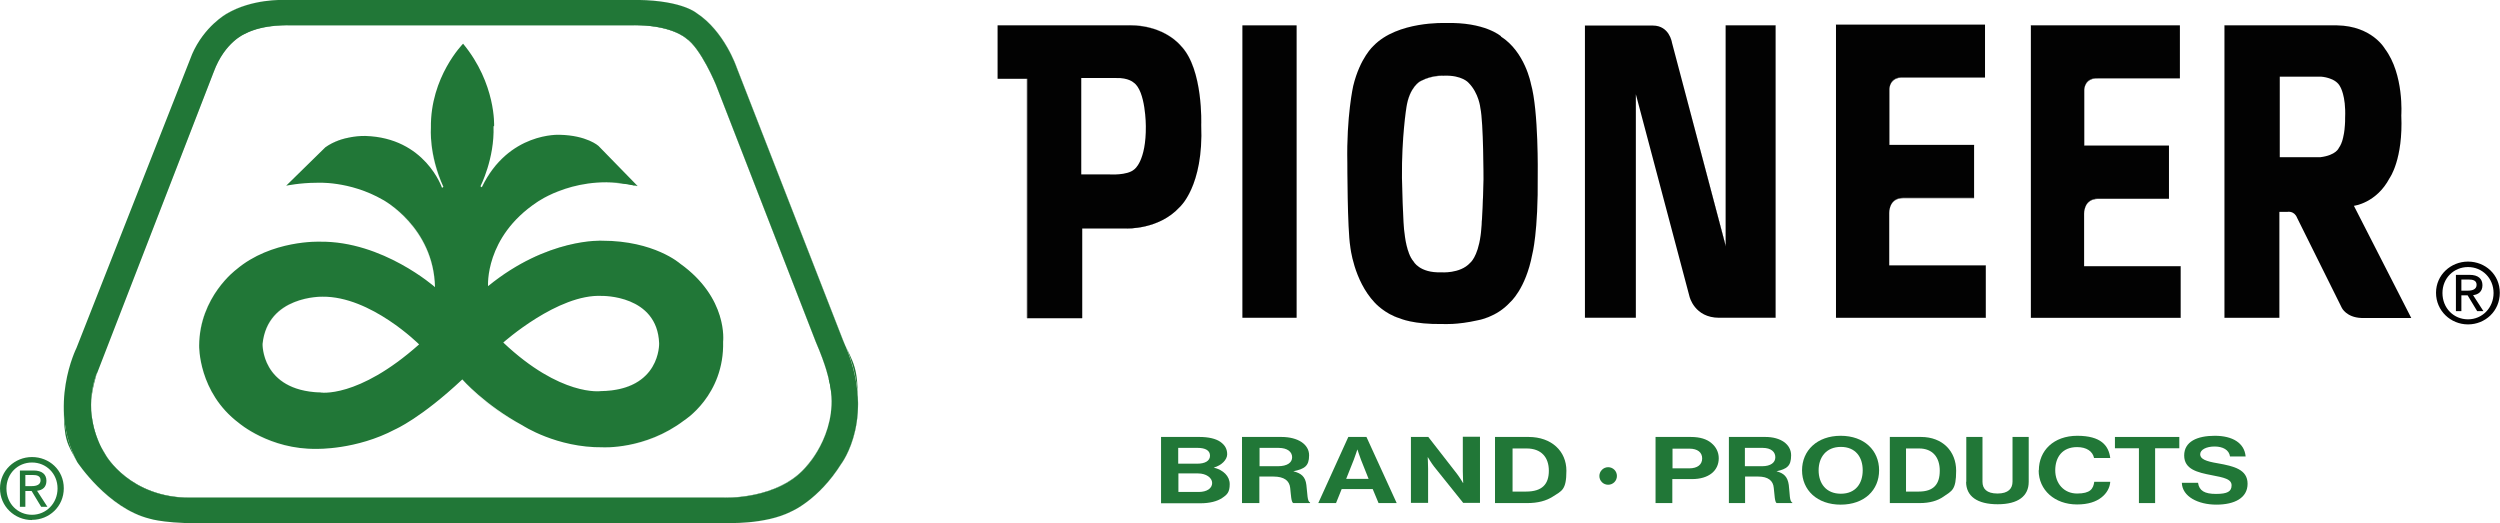 <svg viewBox="0 0 1281.6 268.3" xmlns="http://www.w3.org/2000/svg" xmlns:xlink="http://www.w3.org/1999/xlink"><clipPath id="a"><path d="m0 0h1281.5v268.3h-1281.5z"/></clipPath><g clip-path="url(#a)"><path d="m1041.1 13.2v149.7h76.8v-26.4h-49.5v-26.9s-.3-7.8 7.2-7.8h36.3s0-27.1 0-27.1h-43.4v-28.9s0-6 7-5.8h42v-27h-76.5z" fill="#020202"/><path d="m1041.1 13.2v149.7h76.8v-26.4h-49.5v-26.9c0-1.2.3-7.8 7.2-7.8h36.3s0-27.1 0-27.1h-43.4v-28.9s0-5.8 6.6-5.8h.4s42 0 42 0v-26.8s-76.5 0-76.5 0h76.5s0 27 0 27h-42-.4c-6.6 0-6.6 5.8-6.6 5.8v28.9h43.4s0 27.1 0 27.1h-36.3c-7 0-7.2 6.6-7.2 7.6v27h49.5v26.4h-76.8z" fill="#020202"/><path d="m1168.6 80.6h20.8c8.3-1 9.6-4.8 9.6-4.8 3.5-4.6 3.2-15.4 3.2-15.4.5-11.5-2.6-16.1-2.6-16.1-2.3-4.6-9.7-5-9.7-5h-21.2s0 41.3 0 41.3zm-.1 82.3h-28.1v-149.9s57.7 0 57.7 0c17.9.3 24.5 12 24.5 12 9.9 13.2 8.4 34.1 8.4 34.1 1 22.6-6 32.2-6 32.2-6.8 12.9-18.3 14.2-18.3 14.2l29.4 57.5h-25.6c-7.7-.3-10-5.2-10-5.2l-22.9-46.1c-1.5-3.8-4.9-3.1-4.9-3.1h-4.2v54.5z" fill="#020202"/><path d="m1168.6 80.6h20.8c8.3-1 9.6-4.8 9.6-4.8 2.9-3.8 3.2-12 3.2-14.6s0-.8 0-.8c0-.8 0-1.6 0-2.3 0-9.8-2.7-13.8-2.7-13.8-2.3-4.6-9.7-5-9.7-5h-21.2s0 41.3 0 41.3v-41.3h21.2s7.3.4 9.7 5c0 0 2.7 3.9 2.7 13.8s0 1.5 0 2.3v.8c0 2.6-.2 10.8-3.2 14.6 0 0-1.3 3.8-9.6 4.8zm-.1 82.3h-28.1v-149.9s57.7 0 57.7 0c17.9.3 24.5 12 24.5 12 7.5 10 8.4 24.6 8.4 30.9s0 3.2 0 3.2v4.4c0 19.4-6.1 27.9-6.1 27.9-6.8 12.9-18.3 14.2-18.3 14.2l29.4 57.5h-25.6c-7.7-.3-10-5.2-10-5.2l-22.9-46.1c-1.1-2.8-3.3-3.2-4.3-3.2s-.6 0-.6 0h-4.2v54.5-54.5h4.2s.2 0 .6 0c1 0 3.2.4 4.3 3.2l22.9 46.1s2.3 4.9 10 5.2h25.6l-29.4-57.5s11.5-1.3 18.3-14.2c0 0 6.1-8.4 6.1-27.9 0-1.4 0-2.8 0-4.4 0 0 0-1.2 0-3.2 0-6.4-.9-20.9-8.4-30.9 0 0-6.5-11.7-24.5-12h-57.8v149.9z" fill="#020202"/><path d="m554.3 40v49.4s14.2 0 14.2 0 9.4.7 13-2.6c0 0 6.1-4.1 5.9-22.2 0 0 0-18.1-6.3-22.3 0 0-2.6-2.5-8.9-2.3zm24.7-27c18.5 0 26.5 10.7 26.5 10.7 11.4 11.9 10.3 40.3 10.3 40.3 1.3 31.7-11.2 42.3-11.2 42.3-10.7 11.6-27.2 10.8-27.2 10.8h-22.6v46h-28.2v-122.7h-15.2v-27.4h67.5z" fill="#020202"/><path d="m554.3 40v49.4s14.2 0 14.2 0h2.2c3 0 8.3-.4 10.8-2.7 0 0 5.9-4 5.9-21.1s0-.7 0-1.1c0 0 0-18.1-6.3-22.3 0 0-2.3-2.3-8-2.3h-.8s-17.9 0-17.9 0h17.9s.8 0 .8 0c5.7 0 8 2.3 8 2.3 6.3 4.2 6.3 22.3 6.3 22.3v1.1c0 17.1-5.9 21.1-5.9 21.1-2.5 2.3-7.8 2.7-10.8 2.7s-2.2 0-2.2 0h-14.2zm24.7-27h.2c18.4 0 26.4 10.7 26.3 10.7 9.6 10.1 10.3 31.9 10.3 38.4v1.9 4.6c0 28.2-11.3 37.7-11.3 37.7-9.3 10.1-23 10.8-26.4 10.8s-.8 0-.8 0h-22.6v46h-28.2v-122.7h-15.2v-27.4h67.5-67.5v27.4h15.1v122.6h28.3v-46h22.6s.3 0 .8 0c3.4 0 17.1-.6 26.4-10.8 0 0 11.3-9.5 11.3-37.7 0-1.5 0-3 0-4.6 0 0 0-.7 0-1.9 0-6.5-.7-28.3-10.3-38.4 0 0-8-10.7-26.3-10.7h-.2z" fill="#020202"/><path d="m636.9 13v149.9h27.8v-149.9z" fill="#020202"/><path d="m636.9 13v149.9h27.8v-149.9h-27.8 27.8v149.9h-27.8z" fill="#020202"/><path d="m740.3 38.8s-5.9-.6-12.2 2.8c0 0-5.5 2.8-7.1 13.3 0 0-2.5 15.3-2.3 36.3 0 0 .5 24.8 1.4 29 0 0 .9 9.7 4.5 13.8 0 0 3.1 6 14.2 5.6 0 0 9.7.8 14.8-4.8 0 0 3.9-2.9 5.4-14 0 0 1-5 1.5-28.9 0 0 0-29.1-1.6-36.5 0 0-.7-7.6-6.1-13 0 0-3.3-3.9-12.4-3.6m29-20.1c12.4 7.9 15.4 24.2 15.4 24.2 4 13.9 3.5 46.9 3.5 46.9.3 29.2-2.8 40.6-2.8 40.6-3.4 17.8-11.4 24.6-11.4 24.6-7 7.7-16.6 9.2-16.6 9.2-10.5 2.4-17.7 1.9-17.7 1.9-15.3.3-22.2-2.9-22.2-2.9-7.8-2.4-12.9-8.1-12.9-8.1-10.8-11.5-12.5-28.7-12.5-28.7-1.5-9.1-1.5-42.9-1.5-42.9-.5-23.9 3-39.4 3-39.4 3.5-14.5 10.4-20.6 10.4-20.6 12.4-12.8 36.9-11.7 36.9-11.7 20.2-.6 28.5 6.8 28.5 6.8" fill="#020202"/><path d="m740.3 38.8s-.4 0-1.2 0c-2 0-6.4.3-11 2.8 0 0-5.5 2.8-7.1 13.3 0 0-2.3 13.9-2.3 33.4s0 2 0 3c0 0 .5 24.8 1.4 29 0 0 .9 9.7 4.5 13.8 0 0 2.9 5.7 13.2 5.7h1s.4 0 1.2 0c2.8 0 9.6-.5 13.6-4.8 0 0 3.9-2.9 5.4-14 0 0 1-5 1.5-28.9 0 0 0-29.1-1.6-36.5 0 0-.7-7.6-6.1-13 0 0-3.1-3.6-11.6-3.6h-.8s.8 0 .8 0c8.5 0 11.6 3.6 11.6 3.6 5.4 5.4 6.1 13 6.1 13 1.6 7.4 1.6 36.5 1.6 36.5-.4 23.9-1.5 28.9-1.5 28.9-1.5 11.1-5.4 14-5.4 14-4 4.3-10.9 4.8-13.6 4.8s-1.2 0-1.2 0h-1c-10.2 0-13.2-5.6-13.2-5.6-3.6-4.1-4.5-13.8-4.5-13.8-.9-4.1-1.4-29-1.4-29 0-1 0-2 0-3 0-19.5 2.3-33.4 2.3-33.4 1.6-10.5 7.1-13.3 7.1-13.3 4.6-2.5 9-2.8 11-2.8s1.2 0 1.2 0m29.1-20.2c12.4 7.9 15.4 24.2 15.4 24.2 3.2 11.1 3.5 34.4 3.5 43.3s0 3.6 0 3.6v3.4c0 26.7-2.8 37.2-2.8 37.2-3.4 17.8-11.4 24.6-11.4 24.6-7 7.7-16.6 9.2-16.6 9.2-7.4 1.7-13.1 1.9-15.9 1.9s-1.8 0-1.8 0c-.6 0-1.2 0-1.7 0-14.1 0-20.4-2.9-20.4-2.9-7.8-2.4-12.9-8.1-12.9-8.1-10.8-11.5-12.5-28.7-12.5-28.7-1.5-9.1-1.5-42.9-1.5-42.9 0-1.6 0-3.2 0-4.7 0-21.2 3.1-34.7 3.1-34.7 3.5-14.5 10.4-20.6 10.4-20.6 10.6-10.9 29.8-11.7 35.3-11.7s1.5 0 1.5 0h2.4c18.4 0 26.1 6.8 26.1 6.8s-7.6-6.8-26.1-6.8-1.6 0-2.4 0c0 0-.5 0-1.5 0-5.5 0-24.8.8-35.3 11.7 0 0-6.9 6-10.4 20.6 0 0-3.1 13.4-3.1 34.7s0 3.1 0 4.7c0 0 0 33.8 1.5 42.9 0 0 1.7 17.2 12.5 28.7 0 0 5.1 5.8 12.9 8.1 0 0 6.4 2.9 20.4 2.9s1.1 0 1.7 0h1.8c2.8 0 8.5-.2 15.9-1.9 0 0 9.7-1.6 16.6-9.2 0 0 8-6.7 11.4-24.6 0 0 2.8-10.5 2.8-37.2 0-1.1 0-2.3 0-3.4 0 0 0-1.3 0-3.6 0-8.9-.3-32.2-3.5-43.3 0 0-3-16.3-15.4-24.2" fill="#020202"/><path d="m812.5 13v149.9s26.1 0 26.1 0v-114.6l27.5 103.7s2.5 10.9 15.2 10.9h28.9s0-149.9 0-149.9h-25.5v113.3s-27.6-104.5-27.6-104.5-1.3-8.7-9.8-8.7h-34.9z" fill="#020202"/><path d="m812.5 13v149.9s26.1 0 26.1 0v-114.6l27.5 103.7s2.4 10.9 15.1 10.9 28.9 0 28.9 0v-149.9h-25.5v113.3s-27.6-104.5-27.6-104.5-1.3-8.7-9.8-8.7h-34.9 34.9c8.4 0 9.8 8.7 9.8 8.7l27.7 104.5v-113.3s25.5 0 25.5 0v149.9h-29c-12.7 0-15.1-10.9-15.1-10.9l-27.5-103.7v114.6h-26.1z" fill="#020202"/><path d="m941.2 12.8v150.1h76.8v-26.8h-49.5v-26.9s-.3-7.8 7.2-7.8h36.3s0-27.1 0-27.1h-43.4v-28.9s0-6 7-5.8h42v-27h-76.5z" fill="#020202"/><path d="m941.2 12.8v150.1h76.8v-26.8h-49.5v-26.9c0-1.1.3-7.8 7.2-7.8h36.3s0-27.1 0-27.1h-43.4v-28.9s0-5.8 6.6-5.8h.4s42 0 42 0v-26.8s-76.5 0-76.5 0h76.5s0 27 0 27h-42-.4c-6.6 0-6.6 5.8-6.6 5.8v28.9h43.4s0 27.1 0 27.1h-36.3c-7 0-7.2 6.6-7.2 7.6v27h49.5v26.8h-76.8z" fill="#020202"/><path d="m1261.8 149.1v-5.8h3.8c2 0 4 .4 4 2.7s-2.1 3-4.5 3h-3.4m.1 2.4h3.2l4.9 8.1h3.2l-5.3-8.2c2.7-.3 4.8-1.8 4.8-5.1s-2.2-5.3-6.6-5.3h-7v18.6h2.8zm3.4 14.9c8.8 0 16.3-6.8 16.3-16.2s-7.5-16-16.3-16-16.4 6.8-16.4 16 7.5 16.2 16.4 16.2m-13.1-16.1c0-7.6 5.8-13.3 13.1-13.3s13.1 5.7 13.1 13.3-5.8 13.5-13.1 13.5-13.1-5.7-13.1-13.5" fill="#020202"/><g fill="#217737"><path d="m13 249.3v-5.8h3.8c2 0 4 .4 4 2.7s-2.1 3-4.5 3h-3.4m.1 2.5h3.2l4.9 8.1h3.2l-5.3-8.2c2.7-.3 4.8-1.8 4.8-5.1s-2.2-5.3-6.6-5.3h-7v18.6h2.8zm3.4 14.8c8.8 0 16.3-6.8 16.3-16.2s-7.5-16-16.3-16-16.4 6.9-16.4 16.1 7.5 16.2 16.4 16.2m-13.1-16.2c0-7.6 5.8-13.3 13.1-13.3s13.1 5.7 13.1 13.3-5.8 13.5-13.1 13.5-13.1-5.7-13.1-13.5"/><path d="m308 200.5c30.7-.4 29.9-24.5 29.9-24.5-.9-24.9-29.3-24.3-29.3-24.3-22.5-1.2-50.6 23.9-50.6 23.9 29.5 27.9 50 24.9 50 24.9m-93.1-23.9s-24.8-24.8-49.6-24.5c0 0-28.2-.7-30.7 24.2 0 0-.8 23.8 29.4 24.9 0 0 19.3 3.4 50.8-24.6m38.2-111.9c.6 16.6-6.7 30.8-6.7 30.8l.7.5c13.7-28.4 39.9-26.9 39.9-26.9 14 .3 19.9 5.7 19.9 5.7l20.1 20.6c-30.3-7.3-51.7 8.3-51.7 8.3-26.8 17.9-25 43-25 43 30.6-24.9 58.5-23.3 58.5-23.3 26.7 0 39.9 11.7 39.9 11.7 24.8 17.7 22.1 40 22.1 40 .7 27.6-20.1 40.5-20.1 40.5-19.9 15-41.6 13.7-41.6 13.7-23.6.3-41.1-11.2-41.1-11.2-19.5-10.6-30.9-23.6-30.9-23.6-21.2 19.9-34.4 25.6-34.4 25.6-20 10.6-40.3 10-40.3 10-24 .4-39.9-13.3-39.9-13.3-20.8-15.7-20.3-39.6-20.3-39.6.2-25.1 19-39 19-39 18-15.3 42.9-14.3 42.9-14.3 32.2-.4 59 23.3 59 23.3-.6-30.8-26.6-44.7-26.6-44.7-17.3-10-34.2-8.8-34.2-8.8-8.3 0-15.5 1.5-15.5 1.5l20.1-19.7c8.9-6.3 20.5-5.8 20.5-5.8 30.7.9 39.3 26.6 39.3 26.6l.7-.5c-7.5-16.6-6.4-30.2-6.4-30.2-.4-26.2 16.5-43.2 16.5-43.2 17 20.6 15.9 42.3 15.9 42.3m-203.7 126.7s-9 20.3 4.7 42.1c0 0 12.4 21.8 43.2 21.7h273.1s28.8 1.4 43.3-16.6c0 0 17.6-19 10.9-44.4 0 0-1.2-6.5-6.6-19l-51.2-131.8s-7.7-18.8-15.3-23.8c0 0-7.9-7.3-28.9-6.6h-173.9s-13.6-.8-23.4 4.4c0 0-10.2 4.1-15.9 19.4l-59.9 154.7zm48.8-163.4c6.3-14.7 17.8-20.9 17.8-20.9 13-7.8 29-7.1 29-7.1h177c26.3-.6 34.7 6.6 34.7 6.6 14.5 9.4 20.7 28 20.7 28l54.5 139.8c17.9 38.8-.9 63.4-.9 63.4-11.7 18.7-25.6 24.4-25.6 24.4-13.5 6.9-33.6 5.9-33.6 5.9h-261.4c-24.6.9-33.9-2.2-33.9-2.2-21.5-5.4-37.1-29-37.1-29-15.3-28.7-.4-58.5-.4-58.5z"/><path d="m308 200.5c29.2-.4 29.9-22.3 29.9-24.3v-.2c-.8-23.7-26.7-24.3-29.1-24.3h-.2c-.5 0-1 0-1.6 0-22.2 0-49 24-49 24 24.3 22.9 42.5 25 48.2 25s1.9 0 1.9 0-.6 0-1.9 0c-5.7 0-23.8-2-48.2-25 0 0 26.8-24 49-24s1 0 1.6 0h.2c2.5 0 28.3.6 29.1 24.3v.2c0 2-.7 24-29.9 24.3m-93.1-23.9s-24.5-24.5-49.1-24.5h-.4s-.2 0-.2 0c-2.5 0-28.1.6-30.5 24.2v.2c0 2.3.8 23.7 29.4 24.7 0 0 .7.1 2.1.1 5.8 0 23.2-2.2 48.6-24.7-25.4 22.5-42.8 24.7-48.6 24.7s-2.1-.1-2.1-.1c-28.7-1-29.4-22.4-29.4-24.7v-.2c2.3-23.6 27.9-24.2 30.5-24.2h.2s.4 0 .4 0c24.6 0 49.1 24.5 49.1 24.5m38.1-111.9v1.9c0 15.8-6.8 29-6.8 29l.7.5c12.4-25.7 35-26.9 39.2-26.9s.7 0 .7 0c14 .3 19.9 5.7 19.9 5.7l20.1 20.6c-5.7-1.4-11.1-1.9-16.2-1.9-21.5 0-35.5 10.3-35.5 10.3-23.7 15.8-25.1 37.2-25.1 42s0 1 0 1c27.1-22 52.2-23.3 57.5-23.3s1 0 1 0h.2c26.6 0 39.7 11.7 39.7 11.7 20.3 14.5 22.2 32.1 22.2 38v2 1.4c0 26.6-20.1 39-20.1 39-17 12.8-35.2 13.8-40.3 13.8s-1.3 0-1.3 0h-.8c-23.2 0-40.3-11.2-40.3-11.2-19.5-10.6-30.9-23.6-30.9-23.6-21.2 19.9-34.4 25.6-34.4 25.6-17.9 9.5-35.9 10-39.6 10s-.7 0-.7 0h-1c-23.5 0-38.9-13.3-38.9-13.3-19.8-14.9-20.3-37.2-20.3-39.5v-.2c.2-25.1 19-39 19-39 15.9-13.5 37.3-14.3 42-14.3s.9 0 .9 0h.8c31.8 0 58.2 23.3 58.2 23.3-.6-30.8-26.6-44.7-26.6-44.7-13.9-8-27.6-8.8-32.4-8.8s-1.8 0-1.8 0h-.7c-8 0-14.8 1.5-14.8 1.5l20.1-19.7c7.7-5.5 17.5-5.8 19.9-5.8s.6 0 .6 0c30.7.9 39.3 26.6 39.3 26.6l.7-.5c-5.8-12.8-6.4-23.8-6.4-28.2s0-2 0-2v-.8c0-25.7 16.5-42.3 16.5-42.3 15 18.2 15.9 37.3 15.9 41.5s0 .9 0 .9 0-.3 0-.9c0-4.2-.9-23.3-15.9-41.5 0 0-16.5 16.6-16.5 42.3v.8s0 .7 0 2c0 4.4.7 15.4 6.4 28.2l-.7.5s-8.6-25.7-39.3-26.6c0 0-.2 0-.6 0-2.4 0-12.2.4-19.9 5.8l-20.1 19.7s6.8-1.5 14.8-1.5h.7s.6 0 1.8 0c4.8 0 18.5.8 32.4 8.8 0 0 26.1 13.8 26.6 44.7 0 0-26.4-23.3-58.2-23.3h-.8s-.3 0-.9 0c-4.7 0-26.1.8-42 14.3 0 0-18.7 13.9-19 39v.2c0 2.2.5 24.6 20.3 39.5 0 0 15.5 13.3 38.9 13.3h1s.2 0 .7 0c3.7 0 21.7-.5 39.6-10 0 0 13.2-5.7 34.4-25.6 0 0 11.4 13.1 30.9 23.6 0 0 17.1 11.2 40.3 11.2h.8s.5 0 1.3 0c5 0 23.3-.9 40.3-13.8 0 0 20.1-12.5 20.1-39s0-1 0-1.4c0 0 0-.7 0-2 0-5.9-1.8-23.5-22.2-38 0 0-13.1-11.7-39.7-11.7h-.2s-.4 0-1 0c-5.3 0-30.4 1.2-57.5 23.3 0 0 0-.3 0-1 0-4.8 1.4-26.2 25.1-42 0 0 14.1-10.3 35.5-10.3s10.4.6 16.2 1.9l-20.1-20.6s-5.9-5.4-19.9-5.7c0 0-.2 0-.7 0-4.2 0-26.9 1.2-39.2 26.9l-.7-.5s6.8-13.2 6.8-29 0-1.2 0-1.9m-203.4 126.7s-2.9 6.6-2.9 16.2 1.7 16.4 7.6 25.8c0 0 12.3 21.7 43 21.7h.2s273.1 0 273.1 0h1.4c6 0 29.3-1 41.9-16.7 0 0 12.4-13.4 12.4-32.8s-.4-7.6-1.5-11.6c0 0-1.2-6.5-6.6-19l-51.2-131.8s-7.7-18.8-15.4-23.8c0 0-7.2-6.7-26.1-6.7s-1.9 0-2.8 0h-173.9s-.8 0-2.1 0c-4.2 0-13.8.5-21.3 4.4 0 0-10.2 4.1-15.9 19.4l-59.9 154.7 59.9-154.5c5.7-15.4 15.9-19.4 15.9-19.4 7.5-4 17.1-4.4 21.3-4.4s2.1 0 2.1 0h173.9 2.8c18.9 0 26.1 6.7 26.1 6.7 7.7 5.1 15.4 23.8 15.4 23.8l51.2 131.8c5.4 12.5 6.6 19 6.6 19 1.1 4.1 1.5 8 1.5 11.6 0 19.3-12.4 32.8-12.4 32.8-12.6 15.6-35.9 16.7-41.9 16.7s-1.4 0-1.4 0h-273.3c-30.7 0-43-21.7-43-21.7-5.9-9.4-7.6-18.5-7.6-25.8s2.9-16.2 2.9-16.2m48.8-163.6c6.3-14.7 17.8-20.9 17.8-20.9 10.9-6.6 23.9-7.1 27.9-7.1s1.2 0 1.2 0h177 3c24 0 31.7 6.6 31.7 6.6 14.5 9.4 20.7 28 20.7 28l54.5 139.8c5.8 12.5 7.7 23.5 7.7 32.7 0 19.4-8.6 30.7-8.6 30.7-11.7 18.7-25.6 24.4-25.6 24.4-10.4 5.4-24.9 6-30.9 6-1.7 0-2.8 0-2.8 0h-261.4c-3.2.1-6.2.2-8.9.2-18 0-25-2.4-25-2.4-21.5-5.4-37.1-29-37.1-29-5.2-9.7-6.9-19.6-6.9-28.4 0-17.1 6.5-30.2 6.5-30.2l59.2-150.4-59.2 150.4s-6.5 13-6.5 30.2 1.7 18.6 6.9 28.4c0 0 15.6 23.7 37.1 29 0 0 7 2.4 25 2.4s5.7 0 8.9-.2h261.3s1 0 2.8 0c6 0 20.4-.6 30.9-6 0 0 13.9-5.6 25.6-24.4 0 0 8.6-11.3 8.6-30.7s-2-20.2-7.7-32.7l-54.5-139.8s-6.2-18.6-20.7-28c-0 0-7.8-6.6-31.7-6.6s-1.9 0-3 0h-177s-.4 0-1.2 0c-3.9 0-16.9.5-27.8 7 0 0-11.4 6.3-17.8 20.9"/><path d="m595.2 224h19.7c4.7 0 8.4.9 10.7 2.5 2.4 1.7 3.5 3.7 3.5 6.4s-2.8 5.7-6.9 6.8c4.9 1.2 8.2 4.4 8.2 8.5s-1.3 5.4-3.9 7.1c-2.5 1.7-6.4 2.7-11.1 2.7h-20.2v-33.9zm18.6 13.7c3.9 0 6.5-1.4 6.5-4.1s-2.4-4-6.4-4h-9.9v8.1h9.7zm-9.6 14.5h10.3c4.3 0 6.9-1.9 6.9-4.6s-3.1-4.9-7.2-4.9h-10.1v9.5z"/><path d="m636.7 224h20.2c8.5 0 14.2 3.8 14.2 9.4s-2.4 7-8.1 8.2c4.1 1 6.2 2.8 6.7 7 .6 4.8.4 8.4 1.9 9v.3h-8.6c-1.1-.4-1.2-4.2-1.6-7.8-.4-3.7-3.1-5.8-8.6-5.8h-7.2v13.6h-8.9zm8.9 15h9.5c4.9 0 7.3-1.9 7.3-4.6s-2.3-4.8-7-4.8h-9.7v9.4z"/><path d="m691.2 224h9.3l15.5 33.9h-9.3l-3-7.2h-15.9l-2.9 7.2h-9.1zm-1.3 21.5h11.7l-3.9-9.8c-.7-1.8-1.8-5.2-1.8-5.2h-.1s-1.1 3.4-1.8 5.2l-3.9 9.8z"/><path d="m723.1 224h9.1l14.7 18.9c1.4 1.8 3.1 4.7 3.1 4.7h.1s-.2-3.5-.2-5.9v-17.8h8.8v33.9h-8.6l-15-18.7c-1.4-1.8-3.1-4.7-3.1-4.7h-.1s.2 3.6.2 5.9v17.5h-8.8v-33.9z"/><path d="m766.4 224h17.2c11.8 0 19.4 7.3 19.4 17.3s-2.4 10.3-7 13.3c-3.3 2.1-7.5 3.3-13.1 3.3h-16.5zm15.9 28c8.4 0 11.7-3.9 11.7-10.7s-3.8-11.4-11.4-11.4h-7.2v22.1z"/><path d="m848.7 224h18c4.8 0 8.3 1.1 10.7 3.2 2.3 1.9 3.7 4.6 3.7 7.7 0 6.4-5.1 10.7-13.7 10.7h-10.1v12.3h-8.6zm8.6 16.1h8.6c4.4 0 6.7-2 6.7-5.1s-2.4-5-6.5-5h-8.7v10.1z"/><path d="m886.2 224h18.8c7.9 0 13.2 3.8 13.2 9.4s-2.2 7-7.5 8.2c3.8 1 5.7 2.8 6.3 7 .6 4.8.3 8.4 1.8 9v.3h-8c-1-.4-1.1-4.2-1.5-7.8-.3-3.7-2.9-5.8-8-5.8h-6.7v13.6h-8.3v-33.9zm8.3 15h8.8c4.5 0 6.8-1.9 6.8-4.6s-2.1-4.8-6.5-4.8h-9.1z"/><path d="m923.8 241.1c0-10.1 7.7-17.7 19.8-17.7s19.7 7.5 19.7 17.7-7.6 17.6-19.7 17.6-19.8-7.5-19.8-17.6m31.1 0c0-6.8-3.7-12-11.2-12s-11.4 5.3-11.4 12 3.8 12 11.4 12 11.2-5.3 11.2-12"/><path d="m968.8 224h16c11 0 18 7.3 18 17.3s-2.2 10.3-6.5 13.3c-3 2.1-7 3.3-12.2 3.3h-15.3zm14.8 28c7.8 0 10.8-3.9 10.8-10.7s-3.6-11.4-10.6-11.4h-6.7v22.1h6.4z"/><path d="m1008 247v-23h8.3v23c0 3.5 2.1 6 7.7 6s7.7-2.6 7.7-6.1v-22.9h8.3v23c0 7.3-5.4 11.5-15.9 11.5s-16.2-4.1-16.2-11.5"/><path d="m1045.2 241.1c0-10.1 7.6-17.7 19.7-17.7s16.1 5 16.9 11.4h-8.3c-.7-3.4-3.8-5.6-8.7-5.6-7.6 0-11.2 5.2-11.2 11.9s4.4 11.9 11.2 11.9 8.3-2.4 8.8-6h8.2c-.2 3-1.8 5.9-4.5 8-2.8 2.2-6.8 3.6-12.5 3.6-11.5 0-19.7-7.4-19.7-17.5"/><path d="m1084.2 224h33v5.8h-12.4v28.1h-8.3v-28.1h-12.3z"/><path d="m1118.7 247.5h8.1c.6 4.1 3.4 5.7 9.2 5.7s8-1.2 8-4.4-3.9-4-10.2-5.2c-7.3-1.4-14.1-3-14.1-10.1s6.6-10.1 15.7-10.1 15.2 3.7 15.8 10.6h-8c-.5-3.4-3.7-5.1-7.9-5.1s-7.4 1.6-7.4 4 2.9 3.6 9 4.6c8.4 1.5 15.3 3.2 15.3 10.5s-6.7 10.7-16 10.7-17.5-4.1-17.7-11.2"/><path d="m819.9 244c0-2.4 2-4.5 4.5-4.5s4.5 2 4.5 4.5-2 4.5-4.5 4.5-4.5-2-4.5-4.5"/></g></g></svg>
